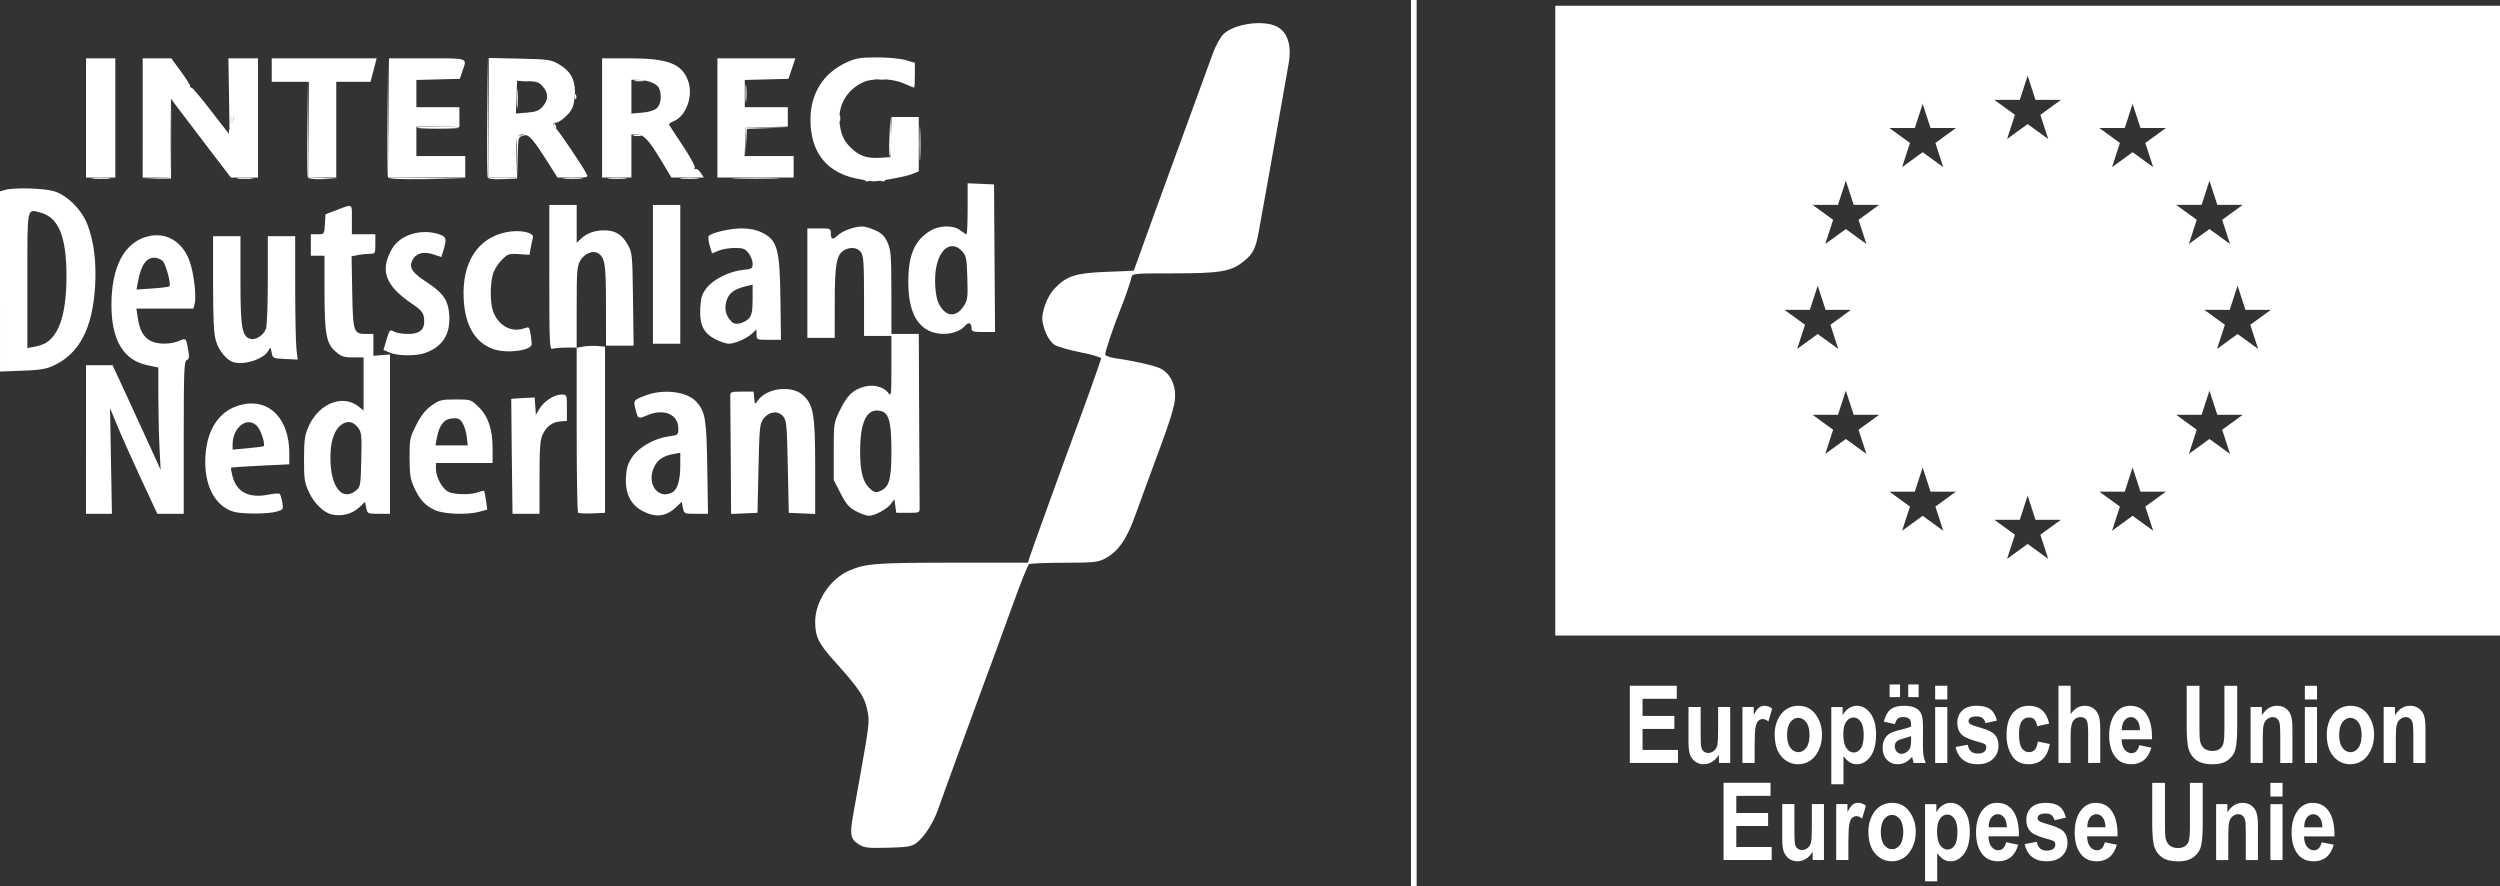 <?xml version="1.0" encoding="UTF-8" standalone="no"?>
<!-- Created with Inkscape (http://www.inkscape.org/) -->

<svg
   width="221.221mm"
   height="78.436mm"
   viewBox="0 0 221.221 78.436"
   version="1.1"
   id="svg1"
   xml:space="preserve"
   sodipodi:docname="interreg-white-path.svg"
   inkscape:version="1.3.2 (091e20e, 2023-11-25)"
   xmlns:inkscape="http://www.inkscape.org/namespaces/inkscape"
   xmlns:sodipodi="http://sodipodi.sourceforge.net/DTD/sodipodi-0.dtd"
   xmlns:xlink="http://www.w3.org/1999/xlink"
   xmlns="http://www.w3.org/2000/svg"
   xmlns:svg="http://www.w3.org/2000/svg"><rect x="0" y="0" width="221.221" height="78.436" fill="#333333" stroke="none"/><sodipodi:namedview
     id="namedview1"
     pagecolor="#505050"
     bordercolor="#eeeeee"
     borderopacity="1"
     inkscape:showpageshadow="0"
     inkscape:pageopacity="0"
     inkscape:pagecheckerboard="0"
     inkscape:deskcolor="#d1d1d1"
     inkscape:document-units="mm"
     inkscape:zoom="0.54418592"
     inkscape:cx="417.13685"
     inkscape:cy="148.84619"
     inkscape:window-width="1680"
     inkscape:window-height="997"
     inkscape:window-x="0"
     inkscape:window-y="25"
     inkscape:window-maximized="1"
     inkscape:current-layer="text14" /><defs
     id="defs1"><g
       id="s"><g
         id="c"><path
           id="t"
           d="M 0,0 V 1 H 0.5 Z"
           transform="rotate(18,3.157,-0.5)" /><use
           xlink:href="#t"
           transform="scale(-1,1)"
           id="use1" /></g><g
         id="a"><use
           xlink:href="#c"
           transform="rotate(72)"
           id="use2" /><use
           xlink:href="#c"
           transform="rotate(144)"
           id="use3" /></g><use
         xlink:href="#a"
         transform="scale(-1,1)"
         id="use4" /></g></defs><g
     id="layer1"
     transform="translate(151.455,-456.997)"><g
       id="g10"
       transform="translate(-4.47,117.258)"><path
         style="fill:#ffffff;fill-opacity:1"
         d="m -70.999,414.451 c -0.739,-0.461 -0.808,-0.849 -0.478,-2.695 0.153,-0.856 0.432,-2.412 0.62,-3.458 0.758,-4.214 0.815,-4.693 0.663,-5.507 -0.257,-1.374 -0.665,-1.999 -3.006,-4.605 -1.36,-1.513 -1.653,-2.126 -1.651,-3.445 0.003,-1.79 1.343,-3.798 3.011,-4.513 1.46,-0.626 2.411,-0.698 9.179,-0.698 h 6.64 l 0.115,-0.389 c 0.063,-0.214 0.623,-1.79 1.244,-3.503 0.621,-1.713 1.425,-3.931 1.786,-4.93 0.361,-0.999 0.905,-2.478 1.207,-3.287 0.717,-1.917 2.081,-5.747 2.124,-5.966 0.019,-0.094 -0.799,-0.335 -1.817,-0.536 -1.018,-0.201 -2.056,-0.5 -2.306,-0.664 -0.459,-0.301 -0.875,-1.085 -1.056,-1.992 -0.161,-0.806 0.373,-2.293 1.089,-3.03 1.059,-1.09 1.862,-1.342 4.595,-1.44 1.311,-0.047 2.384,-0.094 2.384,-0.105 6.6e-5,-0.025 1.079,-3.021 1.814,-5.035 1.328,-3.642 4.831,-13.235 5.206,-14.256 0.224,-0.61 0.621,-1.332 0.882,-1.604 0.854,-0.892 3.328,-1.305 4.61,-0.769 1.089,0.455 1.503,1.697 1.163,3.488 -0.108,0.568 -0.39,2.162 -0.626,3.542 -0.236,1.38 -0.739,4.221 -1.118,6.314 -0.378,2.093 -0.779,4.312 -0.89,4.93 -0.264,1.463 -0.502,1.921 -1.35,2.592 -1.111,0.88 -2.038,1.036 -6.167,1.038 -3.649,0.002 -3.656,0.003 -3.742,0.391 -0.086,0.388 -0.57,1.809 -0.839,2.465 -0.666,1.621 -1.531,4.176 -1.469,4.339 0.043,0.111 0.453,0.255 0.913,0.32 1.585,0.223 3.417,0.636 3.942,0.888 0.831,0.399 1.342,1.339 1.329,2.445 -0.011,0.897 -0.411,2.15 -2.283,7.145 -0.267,0.714 -0.814,2.214 -1.214,3.334 -0.801,2.239 -1.563,3.324 -2.768,3.939 -0.58,0.296 -1.029,0.339 -3.568,0.341 -1.597,0.001 -2.991,0.06 -3.098,0.13 -0.106,0.07 -0.754,1.684 -1.438,3.587 -0.685,1.903 -1.394,3.849 -1.575,4.325 -0.489,1.28 -4.639,12.638 -5.044,13.804 -0.411,1.184 -1.24,2.461 -1.923,2.963 -0.416,0.306 -0.786,0.366 -2.508,0.409 -1.777,0.044 -2.088,0.009 -2.578,-0.297 z"
         id="path13" /><path
         style="fill:#ffffff;fill-opacity:1"
         d="m -117.665,385.253 c -0.694,-0.169 -1.52,-0.981 -1.967,-1.933 -0.41,-0.874 -0.454,-1.167 -0.45,-2.959 0.004,-1.709 0.062,-2.117 0.411,-2.899 0.907,-2.028 3.003,-2.862 4.41,-1.755 l 0.45,0.354 v -2.348 -2.348 h -0.945 c -0.806,0 -1.033,-0.077 -1.544,-0.526 -0.816,-0.716 -0.97,-1.57 -0.97,-5.364 v -3.105 h -0.605 -0.605 v -0.951 -0.951 h 0.596 c 0.595,0 0.597,-0.002 0.649,-0.883 l 0.052,-0.883 0.865,-0.329 c 1.604,-0.61 1.47,-0.681 1.47,0.786 v 1.309 h 1.038 1.038 v 0.865 c 0,0.837 -0.016,0.865 -0.497,0.865 -0.274,0 -0.747,0.05 -1.051,0.111 l -0.554,0.111 0.057,3.15 c 0.064,3.557 0.117,3.721 1.202,3.721 h 0.671 v 0.966 0.966 l 0.735,-0.058 0.735,-0.058 v 7.049 7.049 l -0.999,2.8e-4 c -0.976,2.8e-4 -1.001,-0.012 -1.105,-0.528 l -0.106,-0.529 -0.465,0.446 c -0.663,0.636 -1.602,0.882 -2.515,0.661 z m 2.186,-2.109 c 0.388,-0.314 0.411,-0.45 0.464,-2.729 0.052,-2.236 0.03,-2.43 -0.315,-2.87 -0.462,-0.588 -1.087,-0.611 -1.637,-0.061 -0.519,0.519 -0.784,1.465 -0.78,2.79 0.008,2.566 1.036,3.866 2.268,2.87 z m 25.405,1.844 c -1.096,-0.558 -1.607,-1.575 -1.52,-3.024 0.051,-0.847 0.174,-1.236 0.577,-1.816 0.603,-0.869 1.965,-1.63 3.217,-1.796 0.818,-0.108 0.839,-0.126 0.839,-0.702 0,-1.238 -1.257,-1.787 -2.708,-1.181 -0.852,0.356 -0.859,0.353 -1.069,-0.475 -0.213,-0.838 -0.212,-0.839 0.836,-1.247 1.6,-0.623 3.707,-0.371 4.535,0.543 0.795,0.878 0.899,1.502 0.967,5.806 l 0.065,4.108 h -1.058 c -1.042,0 -1.06,-0.008 -1.164,-0.529 l -0.106,-0.529 -0.452,0.431 c -0.914,0.871 -1.81,0.995 -2.959,0.41 z m 2.587,-1.683 c 0.45,-0.241 0.699,-1.09 0.699,-2.384 v -1.118 l -0.649,0.119 c -0.909,0.166 -1.414,0.537 -1.716,1.262 -0.606,1.449 0.438,2.778 1.666,2.121 z m 16.251,1.671 c -0.622,-0.327 -0.874,-0.618 -1.368,-1.583 l -0.605,-1.181 v -2.529 c 0,-2.511 0.004,-2.538 0.57,-3.687 0.636,-1.292 1.142,-1.774 2.145,-2.045 0.826,-0.222 1.74,0.027 2.128,0.58 0.236,0.337 0.26,0.121 0.26,-2.348 v -2.72 h -1.211 -1.211 v -3.508 c 0,-2.895 -0.047,-3.575 -0.269,-3.892 -0.317,-0.453 -1.035,-0.507 -1.588,-0.12 -0.591,0.414 -0.735,1.318 -0.736,4.622 l -9.64e-4,3.07 h -1.211 -1.211 v -4.843 -4.843 h 1.038 c 0.972,0 1.038,0.026 1.038,0.404 0,0.593 0.145,0.644 0.61,0.213 0.443,-0.411 1.5,-0.792 2.178,-0.786 0.227,0.002 0.746,0.155 1.153,0.34 0.566,0.257 0.821,0.512 1.077,1.077 0.299,0.658 0.337,1.151 0.34,4.417 l 0.004,3.676 h 1.211 1.211 l 0.032,7.438 c 0.018,4.091 0.037,7.652 0.043,7.914 0.011,0.467 -0.007,0.476 -1.027,0.476 h -1.038 l -0.086,-0.605 -0.086,-0.605 -0.281,0.397 c -0.33,0.466 -1.449,1.074 -1.977,1.074 -0.203,0 -0.712,-0.181 -1.131,-0.401 z m 2.274,-1.853 c 0.686,-0.367 0.855,-1.058 0.855,-3.489 -3.21e-4,-2.747 -0.236,-3.476 -1.152,-3.564 -1.083,-0.105 -1.617,1.094 -1.615,3.632 0.001,1.712 0.227,2.632 0.784,3.189 0.456,0.456 0.639,0.494 1.128,0.232 z m -70.413,-4.492 v -6.573 h 1.176 1.176 l 1.022,2.206 c 0.562,1.213 1.519,3.295 2.126,4.627 l 1.104,2.422 -0.101,-1.989 c -0.056,-1.094 -0.101,-3.132 -0.102,-4.528 l -7.8e-4,-2.539 -0.974,-0.202 c -2.117,-0.44 -3.18,-2.229 -3.176,-5.348 0.004,-3.378 1.148,-5.53 3.216,-6.05 1.61,-0.405 3.045,0.433 3.689,2.154 0.373,0.997 0.632,3.117 0.463,3.79 l -0.111,0.443 h -2.525 -2.525 l 0.123,0.819 c 0.164,1.092 0.507,1.714 1.122,2.032 0.638,0.33 1.742,0.337 2.512,0.015 0.661,-0.276 0.645,-0.295 0.856,0.962 0.08,0.473 0.041,0.654 -0.158,0.73 -0.23,0.088 -0.264,0.965 -0.264,6.853 v 6.752 l -1.168,-9.1e-4 -1.168,-9.1e-4 -1.434,-3.08 c -0.789,-1.694 -1.73,-3.799 -2.093,-4.677 l -0.659,-1.598 0.084,4.678 0.084,4.678 h -1.148 -1.148 z m 7.382,-13.552 c 0.162,-0.162 -0.295,-1.908 -0.582,-2.226 -0.154,-0.17 -0.49,-0.31 -0.746,-0.31 -0.736,0 -1.188,0.664 -1.459,2.145 l -0.123,0.674 1.41,-0.097 c 0.775,-0.053 1.45,-0.137 1.5,-0.187 z m 5.678,19.941 c -1.545,-0.453 -2.508,-2.134 -2.508,-4.376 0,-2.806 1.205,-4.665 3.316,-5.118 2.39,-0.513 4.122,1.302 4.122,4.32 v 0.98 l -2.545,0.12 c -1.399,0.066 -2.572,0.148 -2.606,0.182 -0.034,0.034 0.027,0.389 0.135,0.79 0.373,1.385 1.462,1.932 3.166,1.59 0.494,-0.099 0.948,-0.128 1.007,-0.064 0.06,0.064 0.16,0.404 0.222,0.755 0.111,0.623 0.097,0.643 -0.541,0.821 -0.777,0.216 -3.034,0.216 -3.768,2.1e-4 z m 2.659,-5.797 c 0.156,-0.14 -0.192,-1.291 -0.514,-1.699 -0.814,-1.035 -2.232,-0.051 -2.232,1.548 v 0.453 l 1.341,-0.122 c 0.737,-0.067 1.369,-0.148 1.405,-0.18 z m 15.158,5.654 c -0.874,-0.404 -1.35,-0.921 -1.848,-2.01 -0.326,-0.714 -0.395,-1.164 -0.398,-2.61 -0.003,-1.659 0.027,-1.807 0.602,-2.933 0.432,-0.847 0.82,-1.337 1.356,-1.712 0.682,-0.478 0.874,-0.526 2.111,-0.526 1.344,0 1.369,0.008 2.039,0.662 0.852,0.832 1.241,1.987 1.241,3.682 v 1.277 h -2.508 -2.508 v 0.526 c 0,0.737 0.578,1.789 1.119,2.035 0.557,0.254 1.98,0.27 2.613,0.029 0.257,-0.098 0.495,-0.15 0.529,-0.116 0.034,0.034 0.111,0.419 0.171,0.856 l 0.109,0.794 -0.67,0.186 c -1.084,0.301 -3.162,0.228 -3.957,-0.139 z m 2.812,-6.503 c -0.048,-0.427 -0.219,-0.976 -0.379,-1.221 -0.239,-0.365 -0.404,-0.435 -0.921,-0.392 -0.713,0.06 -1.138,0.61 -1.345,1.74 l -0.119,0.649 h 1.426 1.426 z m 3.989,1.771 c -0.035,-2.783 -0.057,-5.077 -0.049,-5.098 0.008,-0.021 0.477,-0.06 1.042,-0.086 l 1.028,-0.048 0.055,0.762 0.055,0.762 0.333,-0.548 c 0.406,-0.668 1.295,-1.235 1.936,-1.236 0.472,-6.4e-4 0.476,0.008 0.475,1.167 l -3.44e-4,1.168 -0.541,0.038 c -0.734,0.052 -1.253,0.424 -1.595,1.143 -0.233,0.492 -0.285,1.188 -0.285,3.819 v 3.217 h -1.195 -1.195 z m 5.863,4.951 c -0.067,-0.067 -0.122,-3.375 -0.122,-7.351 v -7.229 l 0.57,-0.107 c 0.313,-0.059 0.878,-0.082 1.254,-0.051 l 0.684,0.056 v 7.352 7.352 l -1.132,0.05 c -0.622,0.028 -1.187,-0.005 -1.254,-0.072 z m 13.512,-4.9 c -0.017,-2.763 -0.036,-5.199 -0.043,-5.414 -0.011,-0.362 0.061,-0.389 1.026,-0.389 h 1.038 l 0.056,0.583 c 0.054,0.57 0.062,0.575 0.314,0.214 0.806,-1.15 3.054,-1.396 4.049,-0.443 0.889,0.851 1.03,1.723 1.03,6.346 v 4.128 l -1.168,-0.051 -1.168,-0.051 -0.086,-4.091 c -0.079,-3.743 -0.115,-4.122 -0.424,-4.463 -0.466,-0.515 -1.25,-0.415 -1.722,0.219 -0.337,0.453 -0.369,0.771 -0.45,4.411 l -0.086,3.923 -1.168,0.051 -1.168,0.051 z M -146.985,364.642 v -7.972 l 0.476,-0.13 c 0.8,-0.219 3.366,-0.151 4.281,0.114 1.184,0.342 2.495,1.654 3,3.003 0.555,1.483 0.776,3.256 0.663,5.31 -0.212,3.828 -1.394,6.089 -3.74,7.153 -0.602,0.273 -1.246,0.373 -2.733,0.426 l -1.946,0.069 z m 4.109,5.41 c 1.184,-0.763 1.773,-2.714 1.773,-5.878 0,-3.485 -0.69,-5.189 -2.276,-5.616 -1.249,-0.336 -1.184,-0.668 -1.184,5.989 v 5.993 l 0.649,-0.119 c 0.357,-0.065 0.824,-0.231 1.038,-0.369 z m 16.476,1.712 c -0.574,-0.209 -1.233,-1.035 -1.474,-1.849 -0.195,-0.655 -0.255,-1.861 -0.255,-5.067 v -4.207 h 1.211 1.211 v 3.898 c 0,4.183 0.127,4.95 0.858,5.182 0.469,0.149 1.177,-0.298 1.399,-0.883 0.091,-0.239 0.165,-2.181 0.165,-4.315 v -3.881 h 1.211 1.211 l 0.001,4.541 c 8.3e-4,2.497 0.051,4.953 0.112,5.458 l 0.11,0.917 -1.105,-0.052 c -1.077,-0.051 -1.108,-0.066 -1.2,-0.571 -0.092,-0.504 -0.101,-0.508 -0.301,-0.147 -0.415,0.75 -2.229,1.312 -3.153,0.976 z m 13.895,-0.823 -0.549,-0.239 0.247,-0.822 c 0.302,-1.004 0.306,-1.008 0.739,-0.777 0.192,0.103 0.732,0.187 1.199,0.187 0.965,0 1.422,-0.348 1.422,-1.081 0,-0.721 -0.167,-0.975 -1.015,-1.545 -2.447,-1.643 -2.942,-2.981 -1.824,-4.926 0.71,-1.235 2.617,-1.805 4.198,-1.254 0.594,0.207 0.642,0.395 0.353,1.36 l -0.191,0.639 -0.725,-0.239 c -0.886,-0.292 -1.57,-0.088 -1.863,0.556 -0.287,0.63 0.015,1.082 1.259,1.888 1.489,0.964 1.942,1.623 2.026,2.949 0.109,1.704 -0.623,2.82 -2.2,3.355 -0.792,0.269 -2.4,0.241 -3.075,-0.053 z m 9.198,-0.302 c -1.638,-0.573 -2.532,-2.085 -2.649,-4.479 -0.156,-3.199 1.241,-5.368 3.786,-5.879 1.202,-0.241 2.478,0.031 2.341,0.5 -0.047,0.162 -0.134,0.566 -0.193,0.899 l -0.107,0.605 -0.942,-0.059 c -0.875,-0.055 -0.983,-0.018 -1.528,0.527 -0.323,0.323 -0.672,0.894 -0.776,1.27 -0.247,0.888 -0.244,2.464 0.005,3.209 0.427,1.278 1.608,1.961 2.72,1.574 0.487,-0.17 0.507,-0.156 0.608,0.457 0.058,0.348 0.105,0.765 0.107,0.927 0.004,0.566 -2.197,0.858 -3.371,0.448 z m 4.93,-6.346 v -6.419 h 1.211 1.211 v 1.673 1.673 l 0.389,-0.365 c 0.518,-0.485 1.213,-0.734 2.052,-0.734 0.959,0 1.555,0.358 2.058,1.237 0.421,0.735 0.432,0.848 0.485,4.86 l 0.055,4.108 h -1.222 -1.222 l -0.003,-3.589 c -0.003,-3.663 -0.086,-4.206 -0.706,-4.592 -0.445,-0.278 -1.177,0.016 -1.545,0.619 -0.309,0.507 -0.34,0.884 -0.341,4.147 l -6.46e-4,3.589 h -0.937 c -0.515,0 -1.06,0.047 -1.211,0.105 -0.246,0.095 -0.274,-0.532 -0.274,-6.314 z m 9.168,-0.278 v -6.141 h 1.211 1.211 v 6.141 6.141 h -1.211 -1.211 z m 5.542,5.752 c -1.065,-0.546 -1.427,-1.28 -1.353,-2.744 0.048,-0.94 0.146,-1.259 0.554,-1.794 0.588,-0.772 2.049,-1.496 3.249,-1.611 0.77,-0.074 0.83,-0.114 0.83,-0.553 0,-0.26 -0.161,-0.679 -0.359,-0.929 -0.301,-0.383 -0.496,-0.456 -1.216,-0.456 -0.472,0 -1.118,0.109 -1.436,0.241 l -0.578,0.241 -0.203,-0.677 c -0.112,-0.373 -0.157,-0.752 -0.101,-0.842 0.183,-0.296 1.855,-0.693 2.918,-0.693 0.693,0 1.282,0.118 1.771,0.354 1.404,0.68 1.609,1.416 1.667,6.003 l 0.045,3.503 -1.081,-1.2e-4 c -1.057,-1.2e-4 -1.081,-0.011 -1.081,-0.463 v -0.463 l -0.392,0.368 c -0.474,0.446 -1.526,0.903 -2.074,0.903 -0.221,0 -0.743,-0.175 -1.16,-0.389 z m 2.978,-1.879 c 0.229,-0.276 0.303,-0.681 0.303,-1.662 v -1.297 l -0.476,0.111 c -0.965,0.226 -1.45,0.506 -1.695,0.98 -0.356,0.689 -0.312,1.418 0.12,1.967 0.308,0.391 0.463,0.455 0.908,0.369 0.295,-0.057 0.673,-0.268 0.839,-0.468 z m 15.874,1.101 c -1.231,-0.619 -1.821,-2.082 -1.795,-4.454 0.025,-2.292 0.577,-3.537 1.934,-4.367 0.828,-0.506 2.059,-0.526 2.672,-0.044 0.242,0.19 0.486,0.346 0.542,0.346 0.056,0 0.102,-1.015 0.102,-2.257 v -2.257 l 1.168,0.051 1.168,0.051 0.045,6.53 0.045,6.53 h -1.04 c -0.914,0 -1.04,-0.041 -1.04,-0.336 0,-0.457 -0.259,-0.583 -0.53,-0.256 -0.646,0.779 -2.204,0.999 -3.272,0.462 z m 3.077,-2.119 c 0.382,-0.564 0.406,-0.739 0.351,-2.538 -0.054,-1.764 -0.096,-1.972 -0.478,-2.378 -0.879,-0.935 -1.912,-0.31 -2.261,1.368 -0.216,1.039 -0.111,2.659 0.212,3.289 0.594,1.157 1.495,1.265 2.175,0.259 z"
         id="path12" /><path
         style="fill:#ffffff;fill-opacity:1"
         d="m -70.387,355.68 c 0.125,-0.05 0.274,-0.044 0.332,0.014 0.057,0.058 -0.045,0.098 -0.227,0.091 -0.202,-0.008 -0.243,-0.049 -0.105,-0.105 z m 1.384,0 c 0.125,-0.05 0.274,-0.044 0.332,0.014 0.057,0.058 -0.045,0.098 -0.227,0.091 -0.202,-0.008 -0.243,-0.049 -0.105,-0.105 z m -69.717,-0.182 c 0.407,-0.036 1.03,-0.036 1.384,10e-4 0.354,0.037 0.021,0.067 -0.74,0.066 -0.761,-6.3e-4 -1.051,-0.031 -0.644,-0.068 z m 5.527,0.003 1.25,-0.064 0.053,-3.322 0.053,-3.322 -0.006,3.373 -0.006,3.373 -1.297,0.013 -1.297,0.013 z m 7.265,-7e-4 c 0.307,-0.038 0.852,-0.039 1.211,-10e-4 0.359,0.037 0.108,0.069 -0.558,0.07 -0.666,7.7e-4 -0.96,-0.03 -0.653,-0.068 z m 6.179,-0.095 c -0.046,-0.121 -0.062,-2.086 -0.035,-4.368 l 0.05,-4.148 0.04,4.274 0.04,4.274 1.254,0.06 1.254,0.06 -1.26,0.034 c -0.885,0.024 -1.285,-0.031 -1.344,-0.185 z m 7.093,0.002 c -0.046,-0.12 -0.062,-2.553 -0.035,-5.406 l 0.049,-5.188 0.041,5.316 0.041,5.316 3.416,0.051 3.416,0.051 -3.422,0.039 c -2.623,0.03 -3.441,-0.011 -3.505,-0.179 z m 8.825,0.008 c -0.048,-0.124 -0.065,-2.56 -0.038,-5.413 l 0.049,-5.188 0.041,5.319 0.041,5.319 h 1.205 1.205 l 0.049,-1.86 0.049,-1.86 0.478,-0.021 c 0.426,-0.019 0.431,-0.013 0.049,0.054 -0.421,0.074 -0.43,0.108 -0.478,1.924 l -0.049,1.849 -1.257,0.051 c -0.912,0.037 -1.28,-0.011 -1.343,-0.175 z m 6.795,0.084 c 0.404,-0.036 1.066,-0.036 1.47,0 0.404,0.036 0.074,0.066 -0.735,0.066 -0.809,0 -1.14,-0.03 -0.735,-0.066 z m 3.983,-2.2e-4 c 0.407,-0.036 1.03,-0.036 1.384,10e-4 0.354,0.037 0.021,0.067 -0.74,0.066 -0.761,-6.3e-4 -1.051,-0.031 -0.644,-0.068 z m 6.4,0 c 0.407,-0.036 1.03,-0.036 1.384,10e-4 0.354,0.037 0.021,0.067 -0.74,0.066 -0.761,-6.3e-4 -1.051,-0.031 -0.644,-0.068 z m 4.848,-0.002 c 0.98,-0.031 2.537,-0.031 3.46,2.8e-4 0.923,0.031 0.121,0.056 -1.782,0.056 -1.903,-1.6e-4 -2.658,-0.026 -1.677,-0.056 z m 16.19,-3.071 c 2.7e-4,-1.332 0.027,-1.854 0.06,-1.16 0.033,0.694 0.033,1.784 -4.91e-4,2.422 -0.033,0.638 -0.06,0.07 -0.06,-1.262 z m -2.664,-0.57 0.085,-1.852 0.051,1.715 c 0.028,0.943 -0.01,1.776 -0.085,1.852 -0.075,0.075 -0.098,-0.696 -0.051,-1.715 z m -12.724,0.397 0.011,-1.211 1.903,-0.01 1.903,-0.01 -1.852,0.059 -1.852,0.059 -0.062,1.162 -0.062,1.162 z m -9.892,-0.552 c 0.166,-0.043 0.439,-0.043 0.605,0 0.166,0.043 0.03,0.079 -0.303,0.079 -0.333,0 -0.469,-0.036 -0.303,-0.079 z M -126.733,351.374 c 0.008,-0.202 0.049,-0.242 0.105,-0.105 0.05,0.125 0.044,0.274 -0.014,0.332 -0.058,0.058 -0.098,-0.045 -0.091,-0.227 z m 16.632,-0.342 c 0.122,-0.122 3.61,-0.117 3.733,0.006 0.05,0.05 -0.791,0.091 -1.87,0.091 -1.078,0 -1.917,-0.044 -1.863,-0.097 z m 12.149,-0.087 c -0.063,-0.101 -0.077,-0.222 -0.032,-0.267 0.045,-0.045 0.129,0.038 0.185,0.184 0.117,0.305 0.017,0.358 -0.153,0.082 z m -28.621,-0.594 c 0,-0.143 0.075,-0.259 0.168,-0.259 0.092,0 0.123,0.117 0.068,0.259 -0.055,0.143 -0.13,0.259 -0.168,0.259 -0.037,0 -0.068,-0.117 -0.068,-0.259 z m 53.831,-0.173 c 0.004,-0.285 0.042,-0.381 0.086,-0.213 0.044,0.168 0.041,0.402 -0.006,0.519 -0.047,0.117 -0.083,-0.021 -0.08,-0.306 z m -28.516,-1.73 c 6.3e-4,-0.761 0.031,-1.051 0.068,-0.644 0.036,0.407 0.036,1.03 -0.001,1.384 -0.037,0.354 -0.067,0.021 -0.066,-0.74 z m 20.238,-0.432 c 0,-0.714 0.031,-1.005 0.068,-0.649 0.037,0.357 0.037,0.941 0,1.297 -0.037,0.357 -0.068,0.065 -0.068,-0.649 z m -15.094,0.245 c 0.008,-0.202 0.049,-0.243 0.105,-0.105 0.05,0.125 0.044,0.274 -0.014,0.332 -0.057,0.058 -0.098,-0.045 -0.091,-0.227 z m -4.725,-1.405 c 0.215,-0.041 0.527,-0.04 0.692,0.003 0.165,0.043 -0.011,0.077 -0.391,0.075 -0.381,-0.002 -0.516,-0.037 -0.301,-0.079 z m 10.031,2.7e-4 c 0.214,-0.041 0.564,-0.041 0.778,0 0.214,0.041 0.039,0.075 -0.389,0.075 -0.428,0 -0.603,-0.034 -0.389,-0.075 z m 21.623,-0.165 c 0.119,-0.048 0.314,-0.048 0.432,0 0.119,0.048 0.022,0.087 -0.216,0.087 -0.238,0 -0.335,-0.039 -0.216,-0.087 z"
         id="path11" /><path
         style="fill:#ffffff;fill-opacity:1"
         d="m 5.884,410.438 c 0.117,-0.118 0.257,-0.171 0.31,-0.118 0.053,0.053 -0.043,0.15 -0.213,0.215 -0.247,0.094 -0.266,0.074 -0.097,-0.097 z M 59.222,405.17 c 0.008,-0.202 0.049,-0.243 0.105,-0.105 0.05,0.125 0.044,0.274 -0.014,0.332 -0.057,0.058 -0.098,-0.045 -0.091,-0.227 z M -70.874,355.602 c -2.9,-0.475 -4.423,-2.329 -4.394,-5.347 0.022,-2.273 1.148,-4.044 3.169,-4.983 0.834,-0.388 1.202,-0.45 2.696,-0.453 0.971,-0.002 2.09,0.101 2.551,0.235 l 0.822,0.239 v 1.102 c 0,0.606 -0.029,1.102 -0.065,1.102 -0.035,0 -0.442,-0.167 -0.904,-0.371 -1.072,-0.474 -2.835,-0.506 -3.705,-0.067 -1.45,0.733 -2.197,2.147 -1.968,3.725 0.148,1.021 0.436,1.562 1.18,2.215 0.673,0.591 1.353,0.778 2.525,0.695 l 0.775,-0.055 0.049,-1.773 0.049,-1.773 h 1.205 1.205 v 2.403 2.403 l -0.662,0.265 c -0.564,0.226 -3.102,0.679 -3.459,0.617 -0.064,-0.011 -0.545,-0.09 -1.069,-0.176 z m -68.5,-5.426 v -5.276 h 1.297 1.297 v 5.276 5.276 h -1.297 -1.297 z m 5.016,0 v -5.276 h 1.264 1.264 l 0.855,1.165 c 0.47,0.641 0.836,1.225 0.812,1.297 -0.024,0.073 0.03,0.132 0.12,0.132 0.09,0 0.879,0.934 1.753,2.076 0.874,1.142 1.599,2.076 1.609,2.076 0.011,10e-5 -0.006,-1.518 -0.037,-3.373 l -0.057,-3.373 h 1.311 1.311 v 5.276 5.276 h -1.2 -1.2 l -1.949,-2.551 c -1.072,-1.403 -2.264,-2.971 -2.649,-3.484 l -0.7,-0.933 -0.047,3.484 -0.047,3.484 h -1.207 -1.207 z m 8.02,0.173 c 0.055,-0.143 0.024,-0.259 -0.068,-0.259 -0.092,0 -0.168,0.117 -0.168,0.259 0,0.143 0.031,0.259 0.068,0.259 0.037,0 0.113,-0.117 0.168,-0.259 z m 6.684,0.865 v -4.238 h -1.643 -1.643 v -1.038 -1.038 h 4.642 4.642 l -0.27,1.038 -0.27,1.038 h -1.517 -1.517 v 4.238 4.238 h -1.211 -1.211 z m 7.092,-1.038 v -5.276 h 3.373 c 3.707,0 3.539,-0.06 3.127,1.124 l -0.24,0.692 -1.919,0.049 -1.919,0.049 v 1.205 1.205 h 1.903 1.903 v 0.877 0.877 l -1.081,-0.026 c -0.595,-0.014 -1.451,-0.019 -1.903,-0.012 l -0.822,0.014 v 1.297 1.297 h 2.162 2.162 v 0.951 0.951 h -3.373 -3.373 z m 8.822,-0.015 v -5.291 l 2.724,0.058 c 2.521,0.054 2.78,0.09 3.468,0.484 1.015,0.581 1.443,1.322 1.443,2.497 0,0.516 -0.121,1.173 -0.269,1.46 -0.272,0.525 -1.118,1.24 -1.469,1.24 -0.268,0 -0.235,0.266 0.064,0.514 0.248,0.206 2.252,3.17 2.664,3.94 0.208,0.388 0.205,0.389 -1.163,0.389 h -1.371 l -1.158,-1.817 c -0.81,-1.271 -1.283,-1.848 -1.575,-1.921 -0.856,-0.215 -0.937,-0.05 -0.937,1.916 v 1.822 h -1.211 -1.211 z m 4.786,-1.006 c 0.509,-0.592 0.512,-1.168 0.009,-1.754 -0.33,-0.384 -0.55,-0.463 -1.341,-0.485 l -0.946,-0.027 -0.051,1.449 -0.051,1.449 0.988,-0.082 c 0.803,-0.067 1.064,-0.17 1.391,-0.551 z m 5.247,1.021 v -5.276 h 2.39 c 3.414,0 4.645,0.463 5.21,1.957 0.496,1.314 -0.133,3.136 -1.241,3.595 -0.27,0.112 -0.469,0.251 -0.441,0.31 0.027,0.058 0.58,0.903 1.229,1.877 0.675,1.014 1.126,1.857 1.054,1.973 -0.073,0.118 -0.05,0.156 0.056,0.09 0.099,-0.061 0.308,0.082 0.463,0.319 l 0.282,0.431 h -1.433 -1.433 l -0.825,-1.377 c -1.165,-1.945 -1.607,-2.429 -2.214,-2.429 h -0.504 v 1.903 1.903 h -1.297 -1.297 z m 4.841,-0.862 c 0.378,-0.342 0.47,-1.269 0.179,-1.812 -0.203,-0.379 -1.047,-0.699 -1.846,-0.699 h -0.58 v 1.492 1.492 l 0.949,-0.079 c 0.584,-0.049 1.083,-0.2 1.297,-0.394 z m 5.365,0.862 v -5.276 h 3.449 3.449 l -0.308,0.908 -0.308,0.908 -1.93,0.049 -1.93,0.049 v 1.205 1.205 h 1.903 1.903 v 0.859 0.859 l -1.86,0.049 -1.86,0.049 -0.051,1.254 -0.051,1.254 h 2.17 2.17 v 0.951 0.951 h -3.373 -3.373 z"
         id="path10" /><rect
         style="fill:#ffffff;fill-opacity:1;stroke-width:7.712;stroke-linecap:square;stroke-miterlimit:100;paint-order:markers fill stroke"
         id="rect14"
         width="0.5"
         height="78.436"
         x="-22.129"
         y="339.739" /></g><path
       id="rect4"
       style="fill:#ffffff;stroke-width:0.103;fill-opacity:1"
       d="M -13.83 457.505 L -13.83 513.236 L 69.766 513.236 L 69.766 457.505 L -13.83 457.505 z M 27.968 463.698 L 28.663 465.837 L 30.912 465.837 L 29.093 467.159 L 29.788 469.298 L 27.968 467.976 L 26.148 469.298 L 26.843 467.159 L 25.023 465.837 L 27.273 465.837 L 27.968 463.698 z M 18.679 466.186 L 19.375 468.326 L 21.624 468.326 L 19.804 469.648 L 20.5 471.788 L 18.679 470.465 L 16.859 471.788 L 17.555 469.648 L 15.735 468.326 L 17.984 468.326 L 18.679 466.186 z M 37.256 466.186 L 37.952 468.326 L 40.201 468.326 L 38.381 469.648 L 39.076 471.788 L 37.256 470.465 L 35.437 471.788 L 36.132 469.648 L 34.312 468.326 L 36.561 468.326 L 37.256 466.186 z M 11.88 472.986 L 12.575 475.125 L 14.824 475.125 L 13.004 476.448 L 13.7 478.587 L 11.88 477.265 L 10.06 478.587 L 10.755 476.448 L 8.935 475.125 L 11.185 475.125 L 11.88 472.986 z M 44.056 472.986 L 44.751 475.125 L 47.001 475.125 L 45.181 476.448 L 45.876 478.587 L 44.056 477.265 L 42.236 478.587 L 42.931 476.448 L 41.111 475.125 L 43.361 475.125 L 44.056 472.986 z M 9.391 482.274 L 10.086 484.414 L 12.336 484.414 L 10.516 485.736 L 11.211 487.875 L 9.391 486.553 L 7.571 487.875 L 8.267 485.736 L 6.447 484.414 L 8.696 484.414 L 9.391 482.274 z M 46.545 482.274 L 47.24 484.414 L 49.489 484.414 L 47.669 485.736 L 48.365 487.875 L 46.545 486.553 L 44.725 487.875 L 45.42 485.736 L 43.6 484.414 L 45.849 484.414 L 46.545 482.274 z M 11.88 491.563 L 12.575 493.702 L 14.824 493.702 L 13.004 495.024 L 13.7 497.164 L 11.88 495.841 L 10.06 497.164 L 10.755 495.024 L 8.935 493.702 L 11.185 493.702 L 11.88 491.563 z M 44.056 491.563 L 44.751 493.702 L 47.001 493.702 L 45.181 495.024 L 45.876 497.164 L 44.056 495.841 L 42.236 497.164 L 42.931 495.024 L 41.111 493.702 L 43.361 493.702 L 44.056 491.563 z M 18.679 498.362 L 19.375 500.502 L 21.624 500.502 L 19.804 501.824 L 20.5 503.963 L 18.679 502.641 L 16.859 503.963 L 17.555 501.824 L 15.735 500.502 L 17.984 500.502 L 18.679 498.362 z M 37.256 498.362 L 37.951 500.502 L 40.201 500.502 L 38.381 501.824 L 39.076 503.963 L 37.257 502.641 L 35.437 503.963 L 36.132 501.824 L 34.312 500.502 L 36.561 500.502 L 37.256 498.362 z M 27.968 500.851 L 28.663 502.991 L 30.912 502.991 L 29.092 504.313 L 29.788 506.452 L 27.968 505.13 L 26.148 506.452 L 26.843 504.313 L 25.023 502.991 L 27.273 502.991 L 27.968 500.851 z " /><g
       id="use5"
       transform="matrix(3.096,0,0,3.096,27.968,466.794)"
       style="fill:#ffcc00"><g
         id="g15" /><g
         id="g17"><g
           id="use16"
           transform="rotate(72)" /><g
           id="use17"
           transform="rotate(144)" /></g><g
         id="use18"
         transform="scale(-1,1)"><g
           id="use21"
           transform="rotate(72)" /><g
           id="use22"
           transform="rotate(144)" /></g></g><g
       id="use6"
       transform="matrix(3.096,0,0,3.096,27.968,503.947)"
       style="fill:#ffcc00"><g
         id="g25" /><g
         id="g27"><g
           id="use26"
           transform="rotate(72)" /><g
           id="use27"
           transform="rotate(144)" /></g><g
         id="use28"
         transform="scale(-1,1)"><g
           id="use31"
           transform="rotate(72)" /><g
           id="use32"
           transform="rotate(144)" /></g></g><g
       id="l"
       transform="matrix(3.096,0,0,3.096,27.968,485.371)"
       style="fill:#ffcc00"><g
         id="use7"
         transform="translate(-6)"><g
           id="g35" /><g
           id="g37"><g
             id="use36"
             transform="rotate(72)" /><g
             id="use37"
             transform="rotate(144)" /></g><g
           id="use38"
           transform="scale(-1,1)"><g
             id="use41"
             transform="rotate(72)" /><g
             id="use42"
             transform="rotate(144)" /></g></g><g
         id="use8"
         transform="rotate(-144,-2.344,-2.111)"><g
           id="g45" /><g
           id="g47"><g
             id="use46"
             transform="rotate(72)" /><g
             id="use47"
             transform="rotate(144)" /></g><g
           id="use48"
           transform="scale(-1,1)"><g
             id="use51"
             transform="rotate(72)" /><g
             id="use52"
             transform="rotate(144)" /></g></g><g
         id="use9"
         transform="rotate(144,-2.111,-2.344)"><g
           id="g55" /><g
           id="g57"><g
             id="use56"
             transform="rotate(72)" /><g
             id="use57"
             transform="rotate(144)" /></g><g
           id="use58"
           transform="scale(-1,1)"><g
             id="use61"
             transform="rotate(72)" /><g
             id="use62"
             transform="rotate(144)" /></g></g><g
         id="use10"
         transform="rotate(72,-4.663,-2.076)"><g
           id="g65" /><g
           id="g67"><g
             id="use66"
             transform="rotate(72)" /><g
             id="use67"
             transform="rotate(144)" /></g><g
           id="use68"
           transform="scale(-1,1)"><g
             id="use71"
             transform="rotate(72)" /><g
             id="use72"
             transform="rotate(144)" /></g></g><g
         id="use11"
         transform="rotate(72,-5.076,0.534)"><g
           id="g75" /><g
           id="g77"><g
             id="use76"
             transform="rotate(72)" /><g
             id="use77"
             transform="rotate(144)" /></g><g
           id="use78"
           transform="scale(-1,1)"><g
             id="use81"
             transform="rotate(72)" /><g
             id="use82"
             transform="rotate(144)" /></g></g></g><g
       id="use12"
       transform="matrix(-3.096,0,0,3.096,27.968,485.371)"
       style="fill:#ffcc00"><g
         id="g95"
         transform="translate(-6)"><g
           id="g85" /><g
           id="g90"><g
             id="g87"
             transform="rotate(72)" /><g
             id="g89"
             transform="rotate(144)" /></g><g
           id="g94"
           transform="scale(-1,1)"><g
             id="g91"
             transform="rotate(72)" /><g
             id="g93"
             transform="rotate(144)" /></g></g><g
         id="g106"
         transform="rotate(-144,-2.344,-2.111)"><g
           id="g96" /><g
           id="g101"><g
             id="g98"
             transform="rotate(72)" /><g
             id="g100"
             transform="rotate(144)" /></g><g
           id="g105"
           transform="scale(-1,1)"><g
             id="g102"
             transform="rotate(72)" /><g
             id="g104"
             transform="rotate(144)" /></g></g><g
         id="g117"
         transform="rotate(144,-2.111,-2.344)"><g
           id="g107" /><g
           id="g112"><g
             id="g109"
             transform="rotate(72)" /><g
             id="g111"
             transform="rotate(144)" /></g><g
           id="g116"
           transform="scale(-1,1)"><g
             id="g113"
             transform="rotate(72)" /><g
             id="g115"
             transform="rotate(144)" /></g></g><g
         id="g128"
         transform="rotate(72,-4.663,-2.076)"><g
           id="g118" /><g
           id="g123"><g
             id="g120"
             transform="rotate(72)" /><g
             id="g122"
             transform="rotate(144)" /></g><g
           id="g127"
           transform="scale(-1,1)"><g
             id="g124"
             transform="rotate(72)" /><g
             id="g126"
             transform="rotate(144)" /></g></g><g
         id="g139"
         transform="rotate(72,-5.076,0.534)"><g
           id="g129" /><g
           id="g134"><g
             id="g131"
             transform="rotate(72)" /><g
             id="g133"
             transform="rotate(144)" /></g><g
           id="g138"
           transform="scale(-1,1)"><g
             id="g135"
             transform="rotate(72)" /><g
             id="g137"
             transform="rotate(144)" /></g></g></g><g
       id="text14"
       style="font-size:9.544px;line-height:0;letter-spacing:0.012px;fill:#ffffff;stroke-width:0.239"
       aria-label="Europäische UnionEuropese Unie"><path
         style="font-weight:bold;font-stretch:condensed;line-height:1.25;font-family:'Arial Narrow';-inkscape-font-specification:'Arial Narrow, Bold Condensed';text-align:center;text-anchor:middle"
         d="m -7.236,524.51 v -6.832 h 4.157 v 1.156 h -3.029 v 1.514 h 2.815 v 1.151 h -2.815 v 1.859 h 3.132 v 1.151 z m 7.887,0 v -0.741 q -0.224,0.401 -0.587,0.629 -0.363,0.224 -0.76,0.224 -0.401,0 -0.718,-0.21 -0.317,-0.21 -0.475,-0.596 -0.154,-0.387 -0.154,-1.123 v -3.132 h 1.076 v 2.274 q 0,0.974 0.047,1.24 0.051,0.261 0.219,0.405 0.168,0.144 0.405,0.144 0.27,0 0.499,-0.186 0.228,-0.191 0.298,-0.485 0.075,-0.298 0.075,-1.305 v -2.088 H 1.649 v 4.949 z m 3.157,0 H 2.732 v -4.949 H 3.73 v 0.704 q 0.256,-0.494 0.457,-0.652 0.205,-0.163 0.471,-0.163 0.368,0 0.704,0.247 l -0.336,1.142 q -0.266,-0.214 -0.503,-0.214 -0.224,0 -0.396,0.168 -0.168,0.163 -0.242,0.596 -0.075,0.433 -0.075,1.594 z M 5.582,521.966 q 0,-0.727 0.289,-1.323 0.289,-0.596 0.755,-0.895 0.466,-0.298 1.048,-0.298 0.979,0 1.538,0.769 0.559,0.764 0.559,1.789 0,0.764 -0.294,1.379 -0.289,0.615 -0.764,0.927 -0.471,0.308 -1.035,0.308 -0.904,0 -1.501,-0.69 Q 5.582,523.242 5.582,521.966 Z m 1.1,0.07 q 0,0.75 0.294,1.137 0.294,0.382 0.708,0.382 0.405,0 0.694,-0.387 0.289,-0.387 0.289,-1.142 0,-0.736 -0.294,-1.123 -0.294,-0.387 -0.704,-0.387 -0.405,0 -0.699,0.387 -0.289,0.387 -0.289,1.132 z m 3.912,-2.474 h 1.002 v 0.727 q 0.205,-0.391 0.541,-0.615 0.336,-0.224 0.722,-0.224 0.694,0 1.193,0.662 0.503,0.662 0.503,1.878 0,1.277 -0.503,1.957 -0.503,0.676 -1.198,0.676 -0.322,0 -0.601,-0.154 -0.275,-0.158 -0.582,-0.569 v 2.493 h -1.076 z m 1.062,2.391 q 0,0.839 0.27,1.235 0.275,0.396 0.662,0.396 0.368,0 0.62,-0.363 0.252,-0.368 0.252,-1.198 0,-0.788 -0.261,-1.16 -0.256,-0.377 -0.629,-0.377 -0.391,0 -0.652,0.368 -0.261,0.363 -0.261,1.1 z m 4.565,-0.881 -0.974,-0.214 q 0.177,-0.75 0.582,-1.076 0.41,-0.331 1.174,-0.331 0.68,0 1.039,0.191 0.359,0.191 0.513,0.522 0.154,0.326 0.154,1.193 l -0.009,1.528 q 0,0.643 0.051,0.96 0.051,0.312 0.191,0.666 H 17.881 l -0.14,-0.541 q -0.275,0.326 -0.592,0.489 -0.312,0.163 -0.666,0.163 -0.592,0 -0.969,-0.396 -0.377,-0.401 -0.377,-1.062 0,-0.419 0.154,-0.732 0.154,-0.312 0.433,-0.499 0.28,-0.186 0.895,-0.331 0.746,-0.172 1.039,-0.322 0,-0.41 -0.061,-0.536 -0.056,-0.13 -0.214,-0.21 -0.154,-0.084 -0.438,-0.084 -0.289,0 -0.457,0.13 -0.163,0.13 -0.266,0.489 z m 1.435,1.062 q -0.205,0.084 -0.638,0.196 -0.499,0.13 -0.652,0.289 -0.154,0.158 -0.154,0.41 0,0.284 0.168,0.48 0.172,0.191 0.429,0.191 0.228,0 0.452,-0.154 0.224,-0.158 0.308,-0.373 0.089,-0.214 0.089,-0.778 z m -1.901,-3.448 v -1.123 h 0.923 v 1.123 z m 1.645,0 v -1.123 h 0.923 v 1.123 z m 2.384,0.205 v -1.212 h 1.076 v 1.212 z m 0,5.62 v -4.949 h 1.076 v 4.949 z m 1.811,-1.412 1.076,-0.2 q 0.14,0.778 0.867,0.778 0.387,0 0.578,-0.149 0.191,-0.149 0.191,-0.387 0,-0.163 -0.084,-0.256 -0.089,-0.093 -0.349,-0.163 -1.323,-0.349 -1.682,-0.666 -0.447,-0.396 -0.447,-1.086 0,-0.69 0.438,-1.104 0.438,-0.415 1.272,-0.415 0.797,0 1.212,0.312 0.415,0.308 0.582,0.997 l -1.011,0.228 q -0.135,-0.596 -0.764,-0.596 -0.396,0 -0.564,0.117 -0.168,0.112 -0.168,0.294 0,0.163 0.154,0.27 0.154,0.112 0.955,0.336 0.899,0.252 1.221,0.61 0.317,0.359 0.317,0.955 0,0.718 -0.494,1.184 -0.489,0.466 -1.356,0.466 -0.788,0 -1.286,-0.387 -0.499,-0.391 -0.657,-1.137 z m 8.279,-2.074 -1.058,0.233 q -0.117,-0.778 -0.732,-0.778 -0.396,0 -0.638,0.336 -0.242,0.336 -0.242,1.132 0,0.881 0.242,1.244 0.242,0.363 0.648,0.363 0.303,0 0.499,-0.205 0.196,-0.21 0.28,-0.736 l 1.058,0.219 q -0.326,1.789 -1.878,1.789 -0.993,0 -1.473,-0.755 -0.48,-0.755 -0.48,-1.817 0,-1.272 0.541,-1.934 0.545,-0.666 1.426,-0.666 0.713,0 1.16,0.377 0.452,0.377 0.648,1.198 z m 1.899,-3.346 v 2.512 q 0.256,-0.373 0.564,-0.555 0.312,-0.186 0.676,-0.186 0.485,0 0.811,0.256 0.326,0.256 0.466,0.727 0.103,0.345 0.103,1.174 v 2.903 h -1.072 v -2.614 q 0,-0.909 -0.117,-1.137 -0.163,-0.308 -0.555,-0.308 -0.415,0 -0.648,0.336 -0.228,0.331 -0.228,1.244 v 2.479 h -1.076 v -6.832 z m 6.075,5.256 1.067,0.219 q -0.214,0.746 -0.666,1.109 -0.452,0.359 -1.1,0.359 -0.899,0 -1.389,-0.601 -0.578,-0.699 -0.578,-1.957 0,-1.24 0.582,-1.985 0.494,-0.629 1.277,-0.629 0.871,0 1.365,0.643 0.569,0.736 0.569,2.172 l -0.005,0.149 H 36.282 q 0.009,0.587 0.261,0.909 0.256,0.322 0.615,0.322 0.517,0 0.69,-0.708 z m 0.061,-1.323 q -0.014,-0.578 -0.247,-0.867 -0.233,-0.294 -0.555,-0.294 -0.34,0 -0.573,0.303 -0.238,0.308 -0.233,0.857 z m 4.134,-3.933 h 1.128 v 3.7 q 0,0.862 0.042,1.123 0.075,0.452 0.354,0.699 0.284,0.247 0.746,0.247 0.391,0 0.638,-0.172 0.247,-0.177 0.336,-0.485 0.093,-0.312 0.093,-1.333 v -3.779 h 1.132 v 3.588 q 0,1.375 -0.149,1.99 -0.144,0.61 -0.662,0.993 -0.513,0.377 -1.356,0.377 -0.876,0 -1.37,-0.312 -0.489,-0.317 -0.713,-0.885 -0.219,-0.573 -0.219,-2.106 z m 9.355,6.832 h -1.076 v -2.526 q 0,-0.76 -0.061,-1.011 -0.061,-0.252 -0.228,-0.387 -0.163,-0.135 -0.373,-0.135 -0.27,0 -0.489,0.177 -0.219,0.172 -0.308,0.48 -0.089,0.308 -0.089,1.16 v 2.241 h -1.076 v -4.949 h 0.997 v 0.727 q 0.266,-0.419 0.596,-0.629 0.336,-0.21 0.741,-0.21 0.471,0 0.792,0.247 0.326,0.242 0.447,0.629 0.126,0.382 0.126,1.109 z m 1.102,-5.62 v -1.212 h 1.076 v 1.212 z m 0,5.62 v -4.949 h 1.076 v 4.949 z m 1.937,-2.544 q 0,-0.727 0.289,-1.323 0.289,-0.596 0.755,-0.895 0.466,-0.298 1.048,-0.298 0.979,0 1.538,0.769 0.559,0.764 0.559,1.789 0,0.764 -0.294,1.379 -0.289,0.615 -0.764,0.927 -0.471,0.308 -1.035,0.308 -0.904,0 -1.501,-0.69 -0.596,-0.69 -0.596,-1.967 z m 1.1,0.07 q 0,0.75 0.294,1.137 0.294,0.382 0.708,0.382 0.405,0 0.694,-0.387 0.289,-0.387 0.289,-1.142 0,-0.736 -0.294,-1.123 -0.294,-0.387 -0.704,-0.387 -0.405,0 -0.699,0.387 -0.289,0.387 -0.289,1.132 z m 7.636,2.474 h -1.076 v -2.526 q 0,-0.76 -0.061,-1.011 -0.061,-0.252 -0.228,-0.387 -0.163,-0.135 -0.373,-0.135 -0.27,0 -0.489,0.177 -0.219,0.172 -0.308,0.48 -0.089,0.308 -0.089,1.16 v 2.241 h -1.076 v -4.949 h 0.997 v 0.727 q 0.266,-0.419 0.596,-0.629 0.336,-0.21 0.741,-0.21 0.471,0 0.792,0.247 0.326,0.242 0.447,0.629 0.126,0.382 0.126,1.109 z"
         id="path1" /><path
         style="font-weight:bold;font-stretch:condensed;line-height:0.55;font-family:'Arial Narrow';-inkscape-font-specification:'Arial Narrow, Bold Condensed';text-align:center;text-anchor:middle"
         d="m 1.06,533.099 v -6.832 h 4.157 v 1.156 H 2.187 v 1.514 h 2.815 v 1.151 h -2.815 v 1.859 h 3.132 v 1.151 z m 7.887,0 v -0.741 q -0.224,0.401 -0.587,0.629 -0.363,0.224 -0.76,0.224 -0.401,0 -0.718,-0.21 -0.317,-0.21 -0.475,-0.596 -0.154,-0.387 -0.154,-1.123 v -3.132 h 1.076 v 2.274 q 0,0.974 0.047,1.24 0.051,0.261 0.219,0.405 0.168,0.144 0.405,0.144 0.27,0 0.499,-0.186 0.228,-0.191 0.298,-0.485 0.075,-0.298 0.075,-1.305 v -2.088 h 1.072 v 4.949 z m 3.157,0 h -1.076 v -4.949 h 0.997 v 0.704 q 0.256,-0.494 0.457,-0.652 0.205,-0.163 0.471,-0.163 0.368,0 0.704,0.247 l -0.336,1.142 q -0.266,-0.214 -0.503,-0.214 -0.224,0 -0.396,0.168 -0.168,0.163 -0.242,0.596 -0.075,0.433 -0.075,1.594 z m 1.773,-2.544 q 0,-0.727 0.289,-1.323 0.289,-0.596 0.755,-0.895 0.466,-0.298 1.048,-0.298 0.979,0 1.538,0.769 0.559,0.764 0.559,1.789 0,0.764 -0.294,1.379 -0.289,0.615 -0.764,0.927 -0.471,0.308 -1.035,0.308 -0.904,0 -1.501,-0.69 -0.596,-0.69 -0.596,-1.967 z m 1.1,0.07 q 0,0.75 0.294,1.137 0.294,0.382 0.708,0.382 0.405,0 0.694,-0.387 0.289,-0.387 0.289,-1.142 0,-0.736 -0.294,-1.123 -0.294,-0.387 -0.704,-0.387 -0.405,0 -0.699,0.387 -0.289,0.387 -0.289,1.132 z m 3.912,-2.474 h 1.002 v 0.727 q 0.205,-0.391 0.541,-0.615 0.336,-0.224 0.722,-0.224 0.694,0 1.193,0.662 0.503,0.662 0.503,1.878 0,1.277 -0.503,1.957 -0.503,0.676 -1.198,0.676 -0.322,0 -0.601,-0.154 -0.275,-0.158 -0.582,-0.569 v 2.493 h -1.076 z m 1.062,2.391 q 0,0.839 0.27,1.235 0.275,0.396 0.662,0.396 0.368,0 0.62,-0.363 0.252,-0.368 0.252,-1.198 0,-0.788 -0.261,-1.16 -0.256,-0.377 -0.629,-0.377 -0.391,0 -0.652,0.368 -0.261,0.363 -0.261,1.1 z m 6.117,0.983 1.067,0.219 q -0.214,0.746 -0.666,1.109 -0.452,0.359 -1.1,0.359 -0.899,0 -1.389,-0.601 -0.578,-0.699 -0.578,-1.957 0,-1.24 0.582,-1.985 0.494,-0.629 1.277,-0.629 0.871,0 1.365,0.643 0.569,0.736 0.569,2.172 l -0.005,0.149 h -2.689 q 0.009,0.587 0.261,0.909 0.256,0.322 0.615,0.322 0.517,0 0.69,-0.708 z m 0.061,-1.323 q -0.014,-0.578 -0.247,-0.867 -0.233,-0.294 -0.555,-0.294 -0.34,0 -0.573,0.303 -0.238,0.308 -0.233,0.857 z m 1.573,1.487 1.076,-0.2 q 0.14,0.778 0.867,0.778 0.387,0 0.578,-0.149 0.191,-0.149 0.191,-0.387 0,-0.163 -0.084,-0.256 -0.089,-0.093 -0.349,-0.163 -1.323,-0.349 -1.682,-0.666 -0.447,-0.396 -0.447,-1.086 0,-0.69 0.438,-1.104 0.438,-0.415 1.272,-0.415 0.797,0 1.212,0.312 0.415,0.308 0.582,0.997 l -1.011,0.228 q -0.135,-0.596 -0.764,-0.596 -0.396,0 -0.564,0.116 -0.168,0.112 -0.168,0.294 0,0.163 0.154,0.27 0.154,0.112 0.955,0.336 0.899,0.252 1.221,0.61 0.317,0.359 0.317,0.955 0,0.718 -0.494,1.184 -0.489,0.466 -1.356,0.466 -0.788,0 -1.286,-0.387 -0.499,-0.391 -0.657,-1.137 z m 7.095,-0.163 1.067,0.219 q -0.214,0.746 -0.666,1.109 -0.452,0.359 -1.1,0.359 -0.899,0 -1.389,-0.601 -0.578,-0.699 -0.578,-1.957 0,-1.24 0.582,-1.985 0.494,-0.629 1.277,-0.629 0.871,0 1.365,0.643 0.569,0.736 0.569,2.172 l -0.005,0.149 h -2.689 q 0.009,0.587 0.261,0.909 0.256,0.322 0.615,0.322 0.517,0 0.69,-0.708 z m 0.061,-1.323 q -0.014,-0.578 -0.247,-0.867 -0.233,-0.294 -0.555,-0.294 -0.34,0 -0.573,0.303 -0.238,0.308 -0.233,0.857 z m 4.134,-3.933 h 1.128 v 3.7 q 0,0.862 0.042,1.123 0.075,0.452 0.354,0.699 0.284,0.247 0.746,0.247 0.391,0 0.638,-0.172 0.247,-0.177 0.336,-0.485 0.093,-0.312 0.093,-1.333 v -3.779 h 1.132 v 3.588 q 0,1.375 -0.149,1.99 -0.144,0.61 -0.662,0.993 -0.513,0.377 -1.356,0.377 -0.876,0 -1.37,-0.312 -0.489,-0.317 -0.713,-0.885 -0.219,-0.573 -0.219,-2.106 z m 9.355,6.832 h -1.076 v -2.526 q 0,-0.76 -0.061,-1.011 -0.061,-0.252 -0.228,-0.387 -0.163,-0.135 -0.373,-0.135 -0.27,0 -0.489,0.177 -0.219,0.172 -0.308,0.48 -0.089,0.308 -0.089,1.16 v 2.241 h -1.076 v -4.949 h 0.997 v 0.727 q 0.266,-0.419 0.596,-0.629 0.336,-0.21 0.741,-0.21 0.471,0 0.792,0.247 0.326,0.242 0.447,0.629 0.126,0.382 0.126,1.109 z m 1.102,-5.62 v -1.212 h 1.076 v 1.212 z m 0,5.62 v -4.949 h 1.076 v 4.949 z m 4.541,-1.575 1.067,0.219 q -0.214,0.746 -0.666,1.109 -0.452,0.359 -1.1,0.359 -0.899,0 -1.389,-0.601 -0.578,-0.699 -0.578,-1.957 0,-1.24 0.582,-1.985 0.494,-0.629 1.277,-0.629 0.871,0 1.365,0.643 0.569,0.736 0.569,2.172 l -0.005,0.149 h -2.689 q 0.009,0.587 0.261,0.909 0.256,0.322 0.615,0.322 0.517,0 0.69,-0.708 z m 0.061,-1.323 q -0.014,-0.578 -0.247,-0.867 -0.233,-0.294 -0.555,-0.294 -0.34,0 -0.573,0.303 -0.238,0.308 -0.233,0.857 z"
         id="path2" /></g></g></svg>
